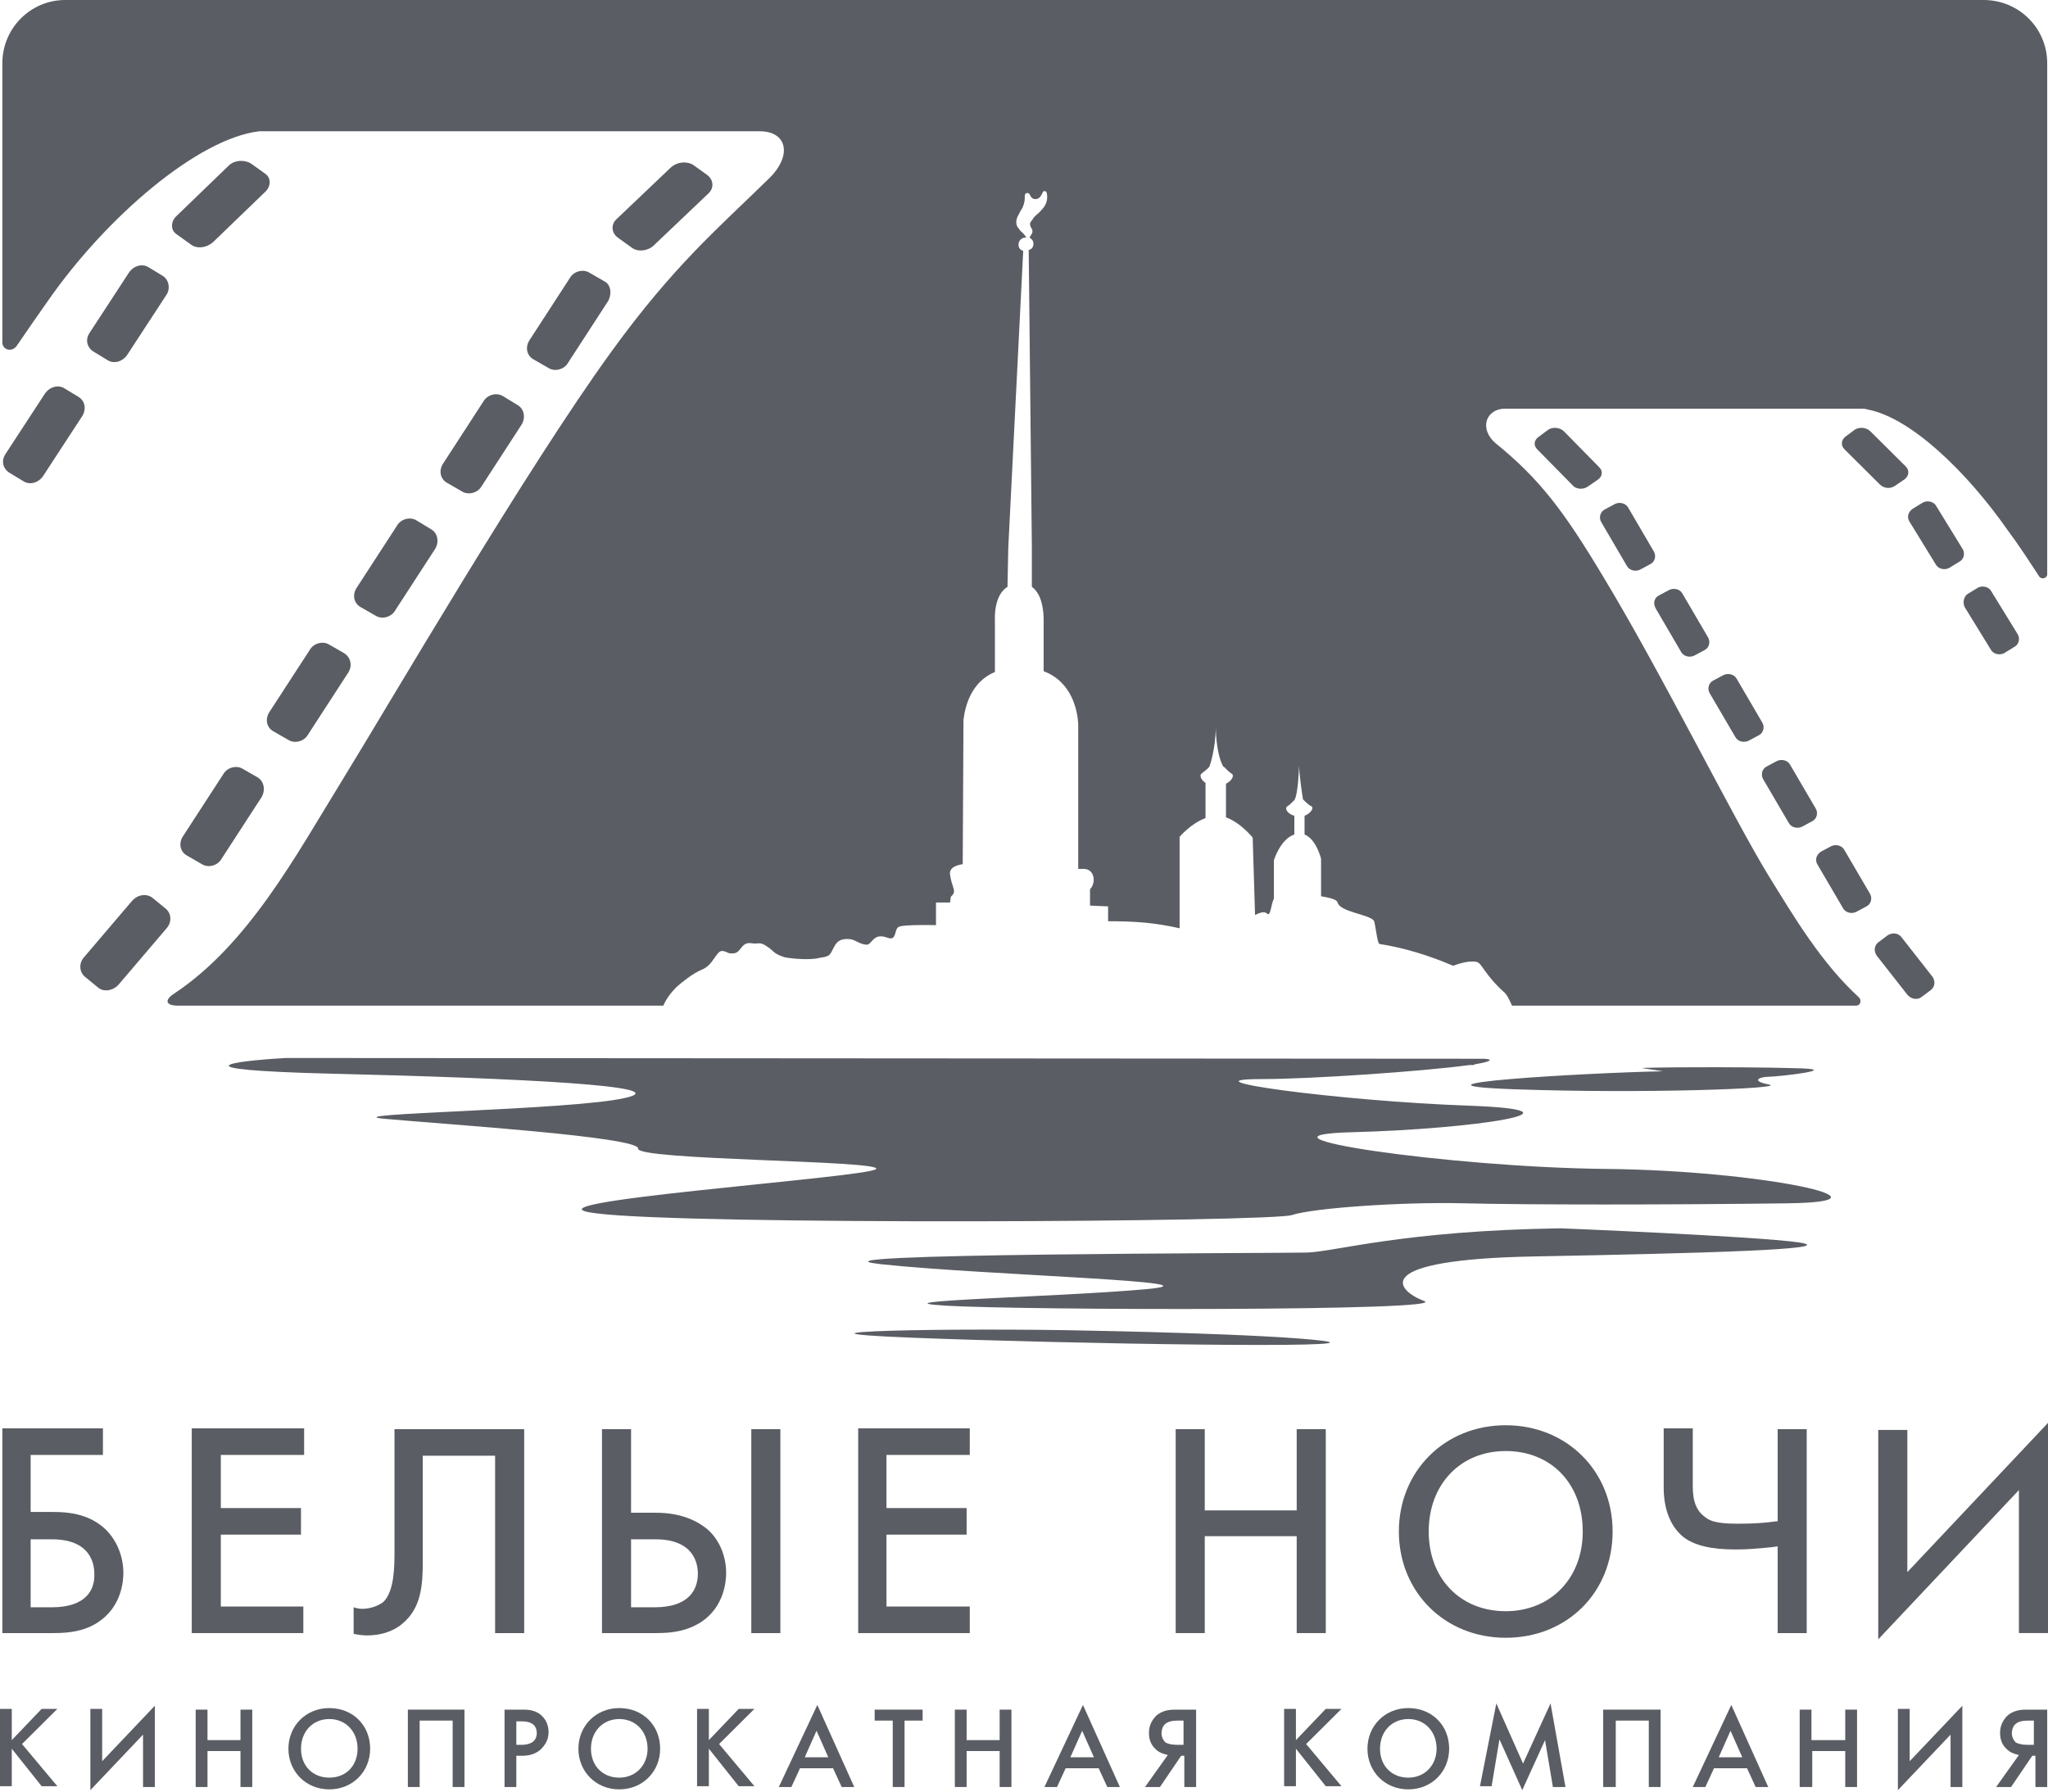 <svg width="80" height="70" viewBox="0 0 80 70" fill="none" xmlns="http://www.w3.org/2000/svg">
<path d="M0.092 63.807H2.087C2.67 63.807 3.284 63.745 3.837 63.379C4.758 62.769 4.819 61.761 4.819 61.456C4.819 60.784 4.543 60.143 4.083 59.716C3.438 59.136 2.64 59.075 2.087 59.075H1.197V56.846H4.021V55.808H0.092V63.807ZM2.026 62.799H1.197V60.143H2.026C3.53 60.143 3.684 61.089 3.684 61.486C3.714 62.066 3.407 62.799 2.026 62.799Z" fill="#5A5D63"/>
<path d="M7.49 63.807H11.849V62.769H8.626V59.96H11.757V58.922H8.626V56.846H11.88V55.808H7.49V63.807Z" fill="#5A5D63"/>
<path d="M13.814 63.837C13.967 63.868 14.152 63.898 14.336 63.898C15.011 63.898 15.472 63.654 15.717 63.44C16.454 62.83 16.515 61.944 16.515 60.998V56.877H19.34V63.807H20.476V55.839H15.41V60.601C15.41 61.181 15.41 62.158 14.98 62.586C14.796 62.738 14.459 62.86 14.152 62.86C14.029 62.86 13.906 62.83 13.814 62.799V63.837Z" fill="#5A5D63"/>
<path d="M29.348 63.807H30.483V55.839H29.348V63.807ZM23.515 63.807H25.633C26.216 63.807 26.8 63.746 27.383 63.379C28.304 62.769 28.365 61.761 28.365 61.456C28.365 60.784 28.089 60.143 27.628 59.746C27.291 59.472 26.677 59.105 25.633 59.105H24.651V55.839H23.515V63.807ZM25.572 62.799H24.651V60.143H25.602C27.107 60.143 27.26 61.09 27.26 61.487C27.26 62.067 26.953 62.799 25.572 62.799Z" fill="#5A5D63"/>
<path d="M33.523 63.807H37.882V62.769H34.628V59.96H37.759V58.922H34.628V56.846H37.882V55.808H33.523V63.807Z" fill="#5A5D63"/>
<path d="M50.652 63.807H51.788V55.839H50.652V59.014H47.061V55.839H45.925V63.807H47.061V60.021H50.652V63.807Z" fill="#5A5D63"/>
<path d="M58.818 55.686C56.423 55.686 54.643 57.487 54.643 59.838C54.643 62.189 56.423 63.99 58.818 63.99C61.212 63.99 62.993 62.219 62.993 59.838C62.993 57.457 61.182 55.686 58.818 55.686ZM58.818 62.952C57.037 62.952 55.809 61.67 55.809 59.838C55.809 58.006 57.037 56.694 58.818 56.694C60.598 56.694 61.826 57.976 61.826 59.838C61.826 61.67 60.568 62.952 58.818 62.952Z" fill="#5A5D63"/>
<path d="M69.44 63.807H70.575V55.839H69.44V59.441H69.378C68.948 59.502 68.488 59.533 67.935 59.533C67.321 59.533 66.861 59.502 66.585 59.258C66.124 58.922 66.124 58.342 66.124 57.976V55.808H64.988V58.128C64.988 58.983 65.265 59.655 65.756 60.052C66.186 60.388 66.861 60.54 67.782 60.54C68.242 60.54 68.611 60.51 69.225 60.449L69.44 60.418V63.807Z" fill="#5A5D63"/>
<path d="M73.369 55.838V64.051L78.864 58.219V63.806H80V55.594L74.505 61.425V55.869H73.369V55.838Z" fill="#5A5D63"/>
<path d="M0.46 67.989L1.627 66.768H2.241L0.86 68.142L2.241 69.79H1.627L0.46 68.325V69.79H0V66.768H0.46V67.989Z" fill="#5A5D63"/>
<path d="M5.587 67.775L3.53 69.943V66.768H3.991V68.813L6.048 66.646V69.821H5.587V67.775Z" fill="#5A5D63"/>
<path d="M8.105 67.989H9.394V66.798H9.854V69.821H9.394V68.416H8.105V69.821H7.644V66.798H8.105V67.989Z" fill="#5A5D63"/>
<path d="M14.459 68.325C14.459 69.21 13.784 69.913 12.863 69.913C11.942 69.913 11.266 69.21 11.266 68.325C11.266 67.44 11.942 66.737 12.863 66.737C13.784 66.737 14.459 67.409 14.459 68.325ZM13.968 68.325C13.968 67.653 13.507 67.165 12.863 67.165C12.218 67.165 11.758 67.653 11.758 68.325C11.758 68.997 12.218 69.455 12.863 69.455C13.538 69.455 13.968 68.966 13.968 68.325Z" fill="#5A5D63"/>
<path d="M18.143 66.798V69.821H17.682V67.226H16.393V69.821H15.932V66.798H18.143Z" fill="#5A5D63"/>
<path d="M20.384 66.798C20.599 66.798 20.814 66.798 21.059 66.951C21.366 67.165 21.428 67.47 21.428 67.684C21.428 67.989 21.274 68.203 21.121 68.355C20.875 68.569 20.599 68.6 20.384 68.6H20.169V69.821H19.709V66.798H20.384ZM20.169 68.172H20.384C20.599 68.172 20.967 68.111 20.967 67.714C20.967 67.287 20.568 67.256 20.384 67.256H20.169V68.172Z" fill="#5A5D63"/>
<path d="M25.787 68.325C25.787 69.21 25.111 69.913 24.19 69.913C23.269 69.913 22.594 69.21 22.594 68.325C22.594 67.44 23.269 66.737 24.19 66.737C25.111 66.737 25.787 67.409 25.787 68.325ZM25.296 68.325C25.296 67.653 24.835 67.165 24.19 67.165C23.546 67.165 23.085 67.653 23.085 68.325C23.085 68.997 23.546 69.455 24.19 69.455C24.835 69.455 25.296 68.966 25.296 68.325Z" fill="#5A5D63"/>
<path d="M27.69 67.989L28.856 66.768H29.47L28.089 68.142L29.47 69.79H28.856L27.69 68.325V69.79H27.229V66.768H27.69V67.989Z" fill="#5A5D63"/>
<path d="M32.541 69.088H31.251L30.913 69.821H30.422L31.927 66.615L33.369 69.821H32.878L32.541 69.088ZM32.356 68.66L31.896 67.623L31.435 68.66H32.356Z" fill="#5A5D63"/>
<path d="M35.334 67.226V69.821H34.873V67.226H34.167V66.798H36.04V67.226H35.334Z" fill="#5A5D63"/>
<path d="M37.759 67.989H39.049V66.798H39.509V69.821H39.049V68.416H37.759V69.821H37.299V66.798H37.759V67.989Z" fill="#5A5D63"/>
<path d="M42.916 69.088H41.627L41.289 69.821H40.798L42.303 66.615L43.745 69.821H43.254L42.916 69.088ZM42.732 68.66L42.272 67.623L41.811 68.66H42.732Z" fill="#5A5D63"/>
<path d="M45.618 68.569C45.464 68.538 45.28 68.478 45.157 68.355C44.942 68.172 44.881 67.928 44.881 67.714C44.881 67.439 44.973 67.256 45.127 67.073C45.403 66.798 45.741 66.798 45.956 66.798H46.723V69.821H46.263V68.6H46.14L45.311 69.821H44.727L45.618 68.569ZM46.017 67.226C45.802 67.226 45.618 67.256 45.495 67.378C45.403 67.47 45.372 67.623 45.372 67.714C45.372 67.867 45.434 67.989 45.526 68.081C45.587 68.111 45.71 68.172 45.986 68.172H46.232V67.226H46.017Z" fill="#5A5D63"/>
<path d="M50.622 67.989L51.788 66.768H52.402L51.021 68.142L52.402 69.79H51.788L50.622 68.325V69.79H50.161V66.768H50.622V67.989Z" fill="#5A5D63"/>
<path d="M56.608 68.325C56.608 69.21 55.933 69.913 55.012 69.913C54.091 69.913 53.416 69.21 53.416 68.325C53.416 67.44 54.091 66.737 55.012 66.737C55.933 66.737 56.608 67.409 56.608 68.325ZM56.117 68.325C56.117 67.653 55.657 67.165 55.012 67.165C54.367 67.165 53.907 67.653 53.907 68.325C53.907 68.997 54.367 69.455 55.012 69.455C55.657 69.455 56.117 68.966 56.117 68.325Z" fill="#5A5D63"/>
<path d="M57.805 69.821L58.45 66.554L59.494 68.905L60.568 66.554L61.151 69.821H60.66L60.353 67.989L59.463 69.943L58.573 67.959L58.266 69.79H57.805V69.821Z" fill="#5A5D63"/>
<path d="M64.866 66.798V69.821H64.406V67.226H63.116V69.821H62.625V66.798H64.866Z" fill="#5A5D63"/>
<path d="M68.243 69.088H66.953L66.616 69.821H66.124L67.629 66.615L69.072 69.821H68.58L68.243 69.088ZM68.058 68.66L67.598 67.623L67.138 68.66H68.058Z" fill="#5A5D63"/>
<path d="M70.791 67.989H72.08V66.798H72.541V69.821H72.08V68.416H70.791V69.821H70.3V66.798H70.76V67.989H70.791Z" fill="#5A5D63"/>
<path d="M76.194 67.775L74.137 69.943V66.768H74.597V68.813L76.654 66.646V69.821H76.194V67.775Z" fill="#5A5D63"/>
<path d="M78.864 68.569C78.711 68.538 78.527 68.478 78.404 68.355C78.189 68.172 78.128 67.928 78.128 67.714C78.128 67.439 78.22 67.256 78.373 67.073C78.65 66.798 78.987 66.798 79.202 66.798H79.969V69.821H79.509V68.6H79.386L78.557 69.821H77.974L78.864 68.569ZM79.233 67.226C79.018 67.226 78.834 67.256 78.711 67.378C78.619 67.47 78.588 67.623 78.588 67.714C78.588 67.867 78.65 67.989 78.742 68.081C78.803 68.111 78.926 68.172 79.202 68.172H79.448V67.226H79.233Z" fill="#5A5D63"/>
<path fill-rule="evenodd" clip-rule="evenodd" d="M60.967 47.992C54.796 48.084 52.156 48.908 51.051 48.939C49.946 48.969 30.483 48.969 34.443 49.397C38.403 49.824 48.135 50.068 44.727 50.374C41.32 50.679 33.891 50.831 36.961 51.015C40.031 51.198 56.761 51.228 55.625 50.831C54.52 50.404 53.476 49.214 59.923 49.091C66.37 48.969 72.018 48.817 70.269 48.542C68.519 48.298 60.967 47.992 60.967 47.992ZM64.958 41.856C61.888 41.917 54.06 42.375 59.125 42.558C64.19 42.741 69.839 42.528 69.102 42.375C68.335 42.222 68.764 42.07 69.102 42.07C69.44 42.07 72.172 41.764 70.054 41.734C67.935 41.673 63.914 41.703 64.159 41.734C64.374 41.764 64.958 41.856 64.958 41.856ZM11.174 41.337C8.964 41.459 6.876 41.795 12.832 41.947C20.476 42.131 26.431 42.436 24.436 42.894C22.41 43.382 12.709 43.505 15.073 43.718C17.436 43.932 24.988 44.42 24.927 44.878C24.865 45.336 34.443 45.336 34.228 45.672C34.014 46.008 19.647 46.985 23.331 47.412C27.014 47.87 49.639 47.748 50.468 47.473C51.297 47.199 54.766 46.954 57.191 47.015C59.616 47.076 65.234 47.076 69.839 47.015C74.413 46.954 68.856 45.733 62.747 45.672C56.638 45.611 48.104 44.359 52.832 44.237C57.559 44.115 62.41 43.382 57.344 43.199C52.279 43.016 46.017 42.161 49.301 42.161C51.235 42.161 55.625 41.856 57.406 41.612H57.559L57.621 41.581C58.173 41.49 58.388 41.398 57.989 41.367L11.174 41.337ZM42.64 51.992C37.421 51.87 29.439 52.022 35.641 52.266C41.811 52.511 53.845 52.694 51.696 52.389C49.516 52.114 42.64 51.992 42.64 51.992Z" fill="#5A5D63"/>
<path d="M69.072 34.193C67.69 31.934 64.897 26.286 62.625 22.531C61.09 19.966 60.138 18.715 58.45 17.341C57.744 16.761 58.051 15.967 58.788 15.967H72.663C72.755 15.967 72.878 15.967 72.939 15.997C74.628 16.303 76.838 18.44 78.434 20.729C78.803 21.218 79.202 21.828 79.662 22.531C79.755 22.653 79.969 22.592 79.969 22.439V2.473C79.969 1.099 78.864 0 77.483 0H2.548C1.197 0 0.092 1.099 0.092 2.473V13.372C0.092 13.677 0.46 13.769 0.645 13.524C1.105 12.853 1.504 12.273 1.873 11.754C4.144 8.487 7.736 5.404 10.13 5.129C10.13 5.129 10.13 5.129 10.161 5.129H29.685C30.698 5.129 30.975 6.014 30.084 6.93C28.028 8.945 26.339 10.35 23.883 13.738C20.537 18.348 15.257 27.415 13.323 30.56C11.573 33.399 9.701 36.91 6.784 38.833C6.416 39.078 6.477 39.291 6.938 39.291H25.91C26.032 39.017 26.216 38.772 26.431 38.559C26.646 38.375 27.045 38.04 27.414 37.887C27.874 37.704 27.966 37.154 28.212 37.154C28.457 37.185 28.396 37.276 28.672 37.246C28.949 37.215 28.949 36.818 29.317 36.849C29.655 36.91 29.655 36.757 29.992 37.002C30.238 37.154 30.177 37.246 30.637 37.398C30.913 37.459 31.65 37.521 31.988 37.429C32.141 37.398 32.356 37.398 32.448 37.246C32.632 36.941 32.663 36.635 33.216 36.696C33.431 36.727 33.553 36.88 33.83 36.91C34.075 36.941 34.075 36.422 34.658 36.635C35.058 36.788 34.904 36.299 35.119 36.208C35.334 36.116 36.562 36.147 36.562 36.147V35.261H37.114C37.145 34.926 37.145 35.078 37.237 34.926C37.329 34.773 37.176 34.62 37.114 34.193C37.053 33.888 37.391 33.796 37.606 33.766L37.636 28.118C37.698 27.629 37.913 26.652 38.864 26.255V24.21C38.864 24.21 38.803 23.263 39.355 22.928L39.386 21.401L39.969 9.8C39.847 9.769 39.785 9.678 39.785 9.556C39.785 9.403 39.908 9.281 40.062 9.281C40.062 9.281 40.062 9.281 40.092 9.281C40 9.128 39.908 9.067 39.847 9.006C39.816 8.945 39.785 8.915 39.755 8.884C39.662 8.731 39.693 8.548 39.785 8.396C39.847 8.273 39.877 8.212 39.939 8.121C40.031 7.907 40.031 7.816 40.031 7.632C40.031 7.602 40.062 7.541 40.123 7.541C40.215 7.541 40.215 7.602 40.276 7.693C40.307 7.754 40.43 7.816 40.553 7.754C40.614 7.724 40.645 7.693 40.737 7.51C40.767 7.419 40.89 7.48 40.89 7.541C40.952 7.846 40.829 8.06 40.675 8.212C40.583 8.335 40.461 8.396 40.368 8.518C40.338 8.579 40.276 8.64 40.246 8.701C40.215 8.762 40.246 8.854 40.307 8.945C40.338 9.006 40.338 9.067 40.307 9.128C40.276 9.189 40.246 9.22 40.215 9.281C40.307 9.342 40.368 9.403 40.368 9.525C40.368 9.647 40.307 9.739 40.184 9.769L40.307 21.371V22.928C40.737 23.233 40.767 23.966 40.767 24.21V26.225C41.903 26.652 42.088 27.812 42.118 28.27V33.949H42.333C42.763 33.949 42.824 34.498 42.579 34.742V35.383L43.285 35.414V35.994C44.39 35.994 45.127 36.055 46.078 36.269V32.697C46.078 32.697 46.508 32.178 47.091 31.964V30.59C46.907 30.468 46.846 30.285 46.938 30.224C46.999 30.163 47.153 30.071 47.245 29.949C47.245 29.949 47.49 29.278 47.49 28.392C47.49 28.392 47.49 29.4 47.767 29.919C47.767 29.919 47.767 29.949 47.797 29.949C47.92 30.071 48.043 30.194 48.105 30.224C48.227 30.285 48.135 30.499 47.89 30.621V31.934C48.473 32.147 48.933 32.727 48.933 32.727L49.025 35.75C49.21 35.658 49.394 35.597 49.486 35.689C49.639 35.842 49.639 35.353 49.762 35.109V33.613C49.762 33.613 50.008 32.788 50.56 32.605V31.873C50.315 31.812 50.161 31.598 50.284 31.506C50.345 31.476 50.468 31.354 50.56 31.262C50.714 31.048 50.745 29.888 50.745 29.888C50.745 30.285 50.898 31.232 50.898 31.232C51.021 31.354 51.144 31.476 51.236 31.506C51.328 31.567 51.205 31.781 50.959 31.873V32.605C51.42 32.788 51.604 33.552 51.604 33.552V35.017C51.942 35.078 52.218 35.139 52.249 35.261C52.341 35.628 53.446 35.719 53.661 35.964C53.722 36.025 53.784 36.788 53.876 36.88C54.858 37.032 55.84 37.337 56.761 37.734C57.007 37.643 57.406 37.521 57.682 37.582C57.897 37.643 57.989 38.07 58.726 38.742C58.849 38.833 58.941 39.017 59.064 39.291H72.51C72.663 39.291 72.725 39.108 72.632 38.986C71.128 37.612 70.054 35.78 69.072 34.193Z" fill="#5A5D63"/>
<path d="M5.157 35.2L3.284 37.398C3.069 37.643 3.1 37.978 3.315 38.162L3.837 38.589C4.052 38.772 4.42 38.711 4.635 38.467L6.508 36.269C6.723 36.025 6.692 35.689 6.477 35.506L5.955 35.078C5.71 34.895 5.372 34.956 5.157 35.2Z" fill="#5A5D63"/>
<path d="M10.069 30.377L9.485 30.041C9.24 29.888 8.871 29.98 8.718 30.255L7.152 32.667C6.968 32.941 7.029 33.277 7.306 33.43L7.889 33.766C8.135 33.918 8.503 33.827 8.656 33.552L10.222 31.14C10.376 30.865 10.314 30.529 10.069 30.377Z" fill="#5A5D63"/>
<path d="M13.446 25.523L12.862 25.187C12.617 25.034 12.248 25.126 12.095 25.401L10.529 27.812C10.345 28.087 10.407 28.423 10.683 28.576L11.266 28.911C11.512 29.064 11.88 28.973 12.034 28.698L13.599 26.286C13.783 26.011 13.691 25.675 13.446 25.523Z" fill="#5A5D63"/>
<path d="M16.823 20.669L16.27 20.333C16.024 20.18 15.656 20.272 15.502 20.547L13.937 22.958C13.753 23.233 13.814 23.569 14.09 23.722L14.674 24.057C14.919 24.21 15.288 24.118 15.441 23.844L17.007 21.432C17.16 21.157 17.099 20.821 16.823 20.669Z" fill="#5A5D63"/>
<path d="M20.199 15.814L19.647 15.478C19.401 15.325 19.033 15.417 18.879 15.692L17.314 18.104C17.129 18.378 17.191 18.714 17.467 18.867L18.05 19.203C18.296 19.355 18.664 19.264 18.818 18.989L20.383 16.577C20.537 16.302 20.476 15.966 20.199 15.814Z" fill="#5A5D63"/>
<path d="M23.607 10.991L23.024 10.655C22.778 10.502 22.41 10.594 22.256 10.868L20.691 13.28C20.506 13.555 20.568 13.891 20.844 14.044L21.427 14.379C21.673 14.532 22.041 14.441 22.195 14.166L23.76 11.754C23.914 11.449 23.852 11.113 23.607 10.991Z" fill="#5A5D63"/>
<path d="M26.216 6.533L24.098 8.548C23.852 8.762 23.883 9.098 24.129 9.281L24.681 9.678C24.927 9.861 25.326 9.8 25.541 9.586L27.659 7.571C27.905 7.358 27.874 7.022 27.628 6.839L27.076 6.442C26.83 6.289 26.462 6.32 26.216 6.533Z" fill="#5A5D63"/>
<path d="M3.07 15.509L2.517 15.173C2.272 15.021 1.934 15.112 1.75 15.387L0.215 17.738C0.031 18.013 0.123 18.318 0.368 18.471L0.921 18.806C1.167 18.959 1.504 18.867 1.688 18.593L3.223 16.242C3.377 15.967 3.315 15.662 3.07 15.509Z" fill="#5A5D63"/>
<path d="M6.354 10.777L5.802 10.441C5.556 10.289 5.218 10.38 5.034 10.655L3.499 13.006C3.315 13.28 3.407 13.586 3.653 13.738L4.205 14.074C4.451 14.227 4.789 14.135 4.973 13.861L6.508 11.51C6.661 11.265 6.6 10.93 6.354 10.777Z" fill="#5A5D63"/>
<path d="M8.933 6.472L6.877 8.457C6.662 8.67 6.662 9.006 6.907 9.159L7.46 9.556C7.705 9.739 8.074 9.678 8.319 9.464L10.376 7.48C10.591 7.266 10.591 6.93 10.345 6.777L9.793 6.381C9.517 6.228 9.148 6.258 8.933 6.472Z" fill="#5A5D63"/>
<path d="M74.29 36.635L75.487 38.162C75.61 38.345 75.579 38.559 75.426 38.681L75.057 38.956C74.904 39.078 74.658 39.047 74.505 38.864L73.308 37.337C73.185 37.154 73.215 36.941 73.369 36.819L73.737 36.544C73.921 36.422 74.167 36.452 74.29 36.635Z" fill="#5A5D63"/>
<path d="M71.128 33.277L71.527 33.064C71.712 32.972 71.957 33.033 72.049 33.216L73.032 34.895C73.154 35.078 73.093 35.323 72.909 35.414L72.51 35.628C72.326 35.72 72.08 35.659 71.988 35.475L71.005 33.796C70.883 33.613 70.944 33.399 71.128 33.277Z" fill="#5A5D63"/>
<path d="M69.01 29.949L69.409 29.735C69.593 29.644 69.839 29.705 69.931 29.888L70.913 31.567C71.036 31.75 70.975 31.994 70.791 32.086L70.392 32.3C70.207 32.391 69.962 32.33 69.87 32.147L68.887 30.468C68.765 30.285 68.826 30.041 69.01 29.949Z" fill="#5A5D63"/>
<path d="M66.922 26.591L67.322 26.377C67.506 26.286 67.751 26.347 67.844 26.53L68.826 28.209C68.949 28.392 68.887 28.637 68.703 28.728L68.304 28.942C68.12 29.033 67.874 28.972 67.782 28.789L66.8 27.11C66.677 26.927 66.738 26.683 66.922 26.591Z" fill="#5A5D63"/>
<path d="M64.804 23.263L65.203 23.05C65.387 22.958 65.633 23.019 65.725 23.202L66.707 24.881C66.83 25.065 66.769 25.309 66.584 25.4L66.185 25.614C66.001 25.706 65.755 25.645 65.663 25.462L64.681 23.782C64.558 23.569 64.62 23.355 64.804 23.263Z" fill="#5A5D63"/>
<path d="M62.686 19.905L63.085 19.691C63.269 19.6 63.515 19.661 63.607 19.844L64.589 21.523C64.712 21.706 64.651 21.95 64.466 22.042L64.067 22.256C63.883 22.347 63.638 22.286 63.545 22.103L62.563 20.424C62.44 20.241 62.502 19.997 62.686 19.905Z" fill="#5A5D63"/>
<path d="M61.09 16.852L62.471 18.257C62.625 18.409 62.594 18.623 62.41 18.745L62.011 19.02C61.827 19.142 61.55 19.111 61.428 18.959L60.046 17.554C59.892 17.402 59.923 17.188 60.107 17.066L60.476 16.791C60.66 16.669 60.936 16.7 61.09 16.852Z" fill="#5A5D63"/>
<path d="M76.869 23.202L77.268 22.958C77.452 22.866 77.698 22.928 77.79 23.111L78.803 24.759C78.926 24.942 78.864 25.187 78.68 25.278L78.281 25.523C78.097 25.614 77.851 25.553 77.759 25.37L76.746 23.721C76.654 23.538 76.716 23.294 76.869 23.202Z" fill="#5A5D63"/>
<path d="M74.72 19.875L75.119 19.631C75.303 19.539 75.549 19.6 75.641 19.783L76.654 21.432C76.777 21.615 76.715 21.859 76.531 21.951L76.132 22.195C75.948 22.287 75.702 22.226 75.61 22.043L74.597 20.394C74.474 20.211 74.536 19.997 74.72 19.875Z" fill="#5A5D63"/>
<path d="M73.062 16.852L74.444 18.226C74.597 18.379 74.566 18.592 74.413 18.715L74.014 18.989C73.83 19.111 73.584 19.081 73.431 18.928L72.049 17.554C71.896 17.402 71.926 17.188 72.08 17.066L72.448 16.791C72.632 16.669 72.909 16.7 73.062 16.852Z" fill="#5A5D63"/>
</svg>
